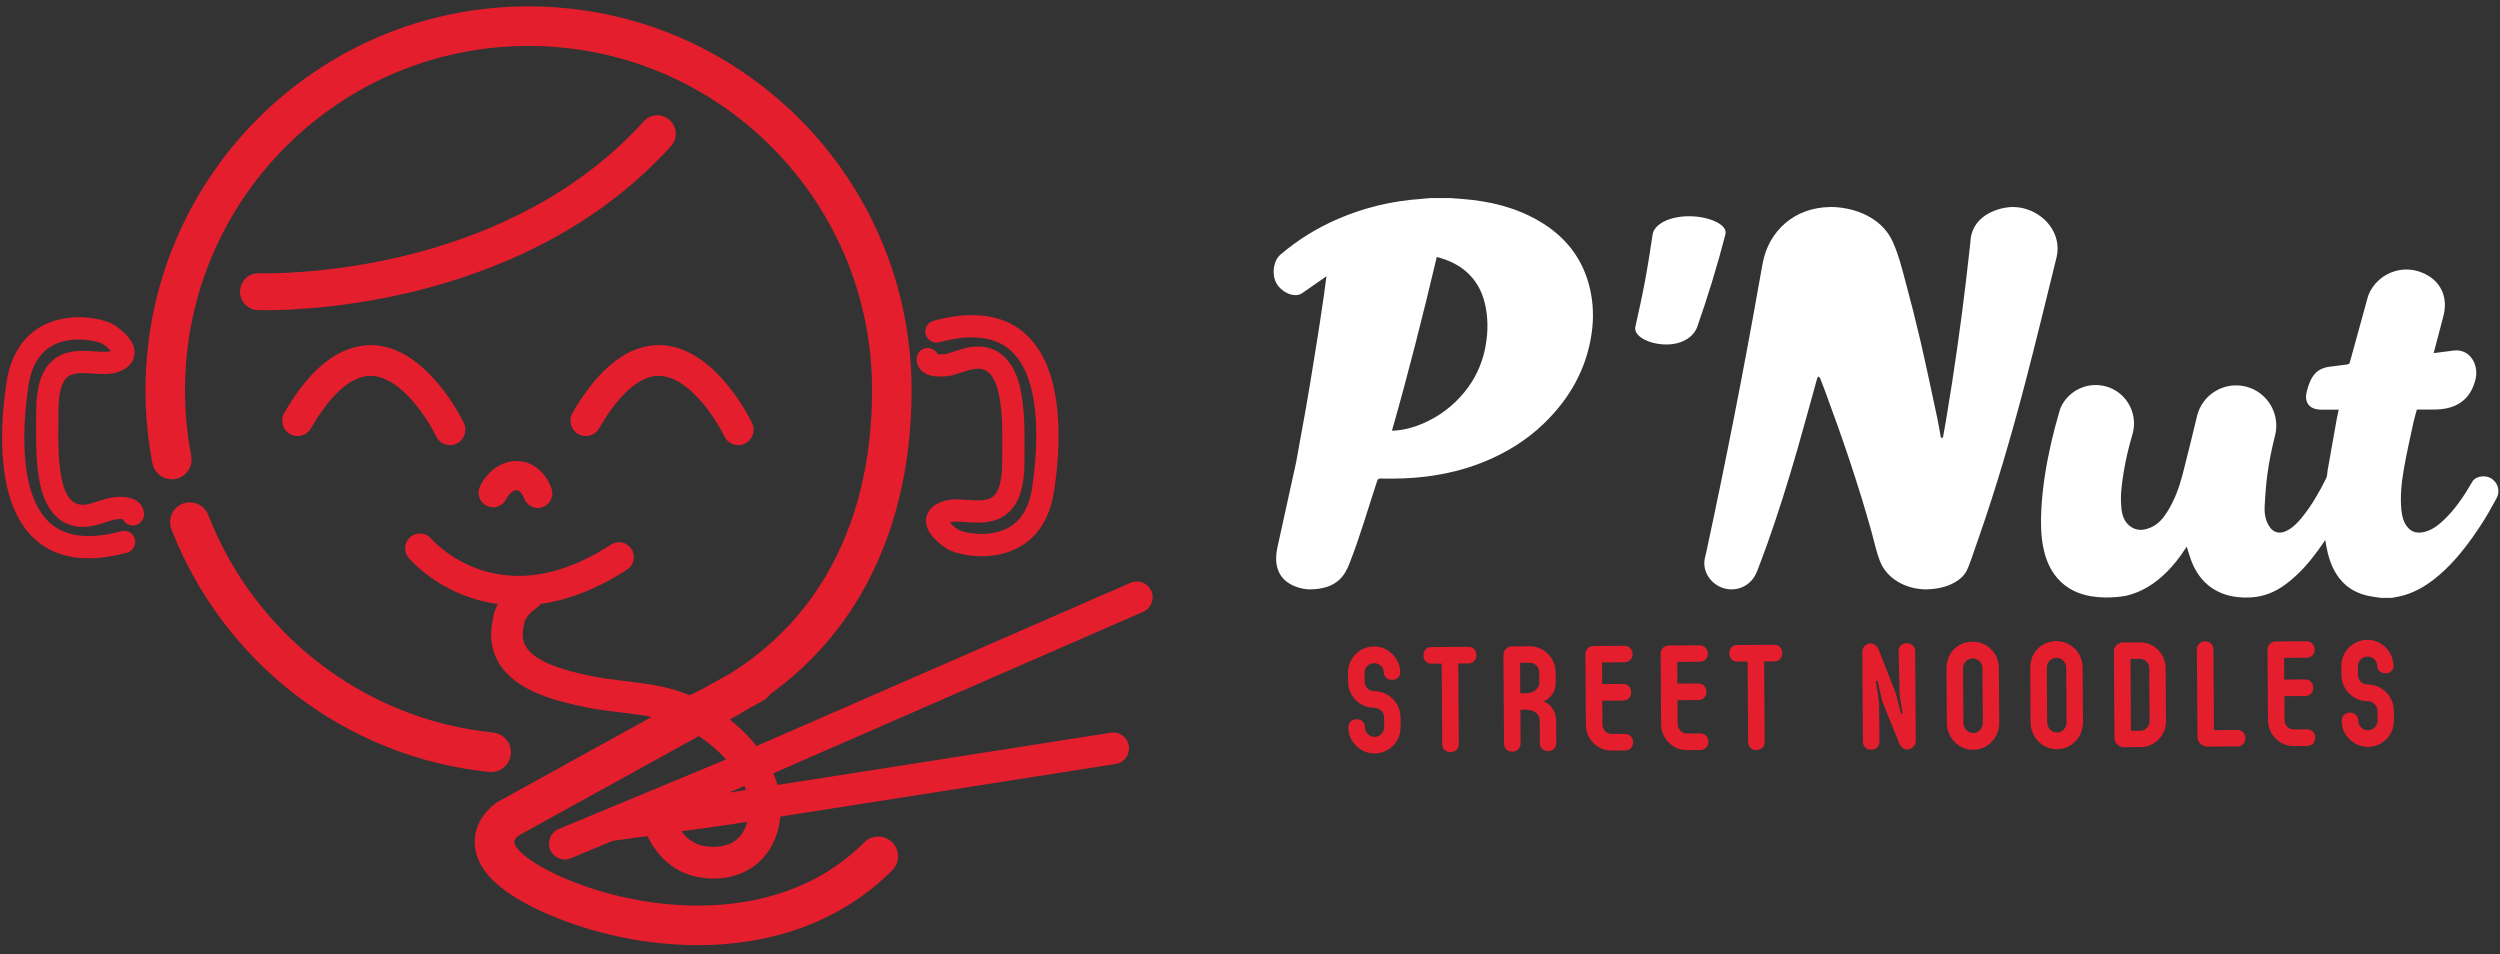 <?xml version="1.0" encoding="UTF-8"?>
<svg width="131px" height="50px" viewBox="0 0 131 50" version="1.1" xmlns="http://www.w3.org/2000/svg" xmlns:xlink="http://www.w3.org/1999/xlink">
    <rect x="0" y="0" width="131" height="50" fill="#333333" stroke="none"/>
    <title>Asset/Logo/Pnut</title>
    <g id="Symbols" stroke="none" stroke-width="1" fill="none" fill-rule="evenodd">
        <g id="WF/Footer" transform="translate(-120, -245)">
            <g id="Group-4" transform="translate(120, 243)">
                <g id="WOK17194-FA01-P_nut---Horizontal_Vector_RGB" transform="translate(0, 2.25)">
                    <path d="M7.215,26.031 C6.672,25.611 5.677,25.855 5.669,25.857 C5.507,25.898 5.348,25.951 5.188,26.001 C4.823,26.124 4.499,26.231 4.203,26.189 C3.752,26.133 3.434,25.724 3.26,24.97 C3.04,24.025 3.049,22.93 3.058,21.873 L3.06,21.306 C3.06,20.418 3.214,19.805 3.503,19.533 C3.809,19.251 4.336,19.286 4.888,19.324 C5.304,19.352 5.733,19.381 6.117,19.265 C6.809,19.051 7.004,18.65 7.045,18.354 C7.143,17.642 6.415,17.056 5.971,16.77 C5.528,16.485 3.875,16.064 2.421,16.722 C1.629,17.081 0.626,17.903 0.342,19.78 C-0.001,22.05 -0.262,26.138 1.844,28.02 C2.576,28.677 3.512,29.005 4.64,29.005 C5.256,29.005 5.93,28.907 6.659,28.71 C6.969,28.627 7.151,28.308 7.067,27.996 C6.984,27.687 6.667,27.499 6.354,27.587 C4.702,28.034 3.441,27.89 2.619,27.153 C0.858,25.578 1.243,21.595 1.493,19.953 C1.654,18.889 2.11,18.167 2.847,17.808 C3.887,17.308 5.155,17.642 5.342,17.75 C5.553,17.886 5.716,18.031 5.809,18.139 C5.799,18.142 5.786,18.147 5.773,18.152 C5.6,18.205 5.278,18.183 4.967,18.162 C4.264,18.112 3.383,18.054 2.71,18.682 C2.163,19.192 1.896,20.052 1.896,21.306 L1.893,21.864 C1.887,22.937 1.878,24.154 2.127,25.233 C2.415,26.477 3.101,27.228 4.062,27.347 C4.631,27.41 5.114,27.254 5.548,27.111 C5.687,27.067 5.824,27.021 5.963,26.984 C6.065,26.956 6.295,26.943 6.441,26.954 C6.535,27.15 6.735,27.283 6.964,27.283 C7.285,27.283 7.546,27.021 7.546,26.7 C7.546,26.434 7.429,26.195 7.215,26.031" id="Fill-1" fill="#E41E2D"></path>
                    <path d="M48.361,19.237 C48.905,19.658 49.899,19.413 49.908,19.411 C50.069,19.371 50.229,19.317 50.388,19.267 C50.753,19.144 51.078,19.039 51.374,19.08 C51.824,19.135 52.143,19.545 52.316,20.299 C52.537,21.243 52.528,22.338 52.518,23.395 L52.516,23.963 C52.516,24.851 52.363,25.464 52.073,25.736 C51.768,26.018 51.241,25.982 50.689,25.945 C50.272,25.915 49.843,25.887 49.46,26.004 C48.768,26.217 48.573,26.618 48.531,26.914 C48.434,27.627 49.162,28.212 49.605,28.498 C50.049,28.784 51.7,29.204 53.155,28.547 C53.948,28.187 54.95,27.366 55.234,25.488 C55.578,23.218 55.839,19.13 53.733,17.248 C53.001,16.591 52.066,16.263 50.937,16.263 C50.32,16.263 49.645,16.361 48.918,16.56 C48.608,16.641 48.426,16.962 48.509,17.272 C48.592,17.582 48.91,17.769 49.223,17.682 C50.874,17.234 52.136,17.378 52.957,18.116 C54.719,19.691 54.333,23.673 54.084,25.316 C53.922,26.38 53.466,27.101 52.73,27.46 C51.69,27.961 50.42,27.627 50.234,27.518 C50.024,27.382 49.861,27.237 49.768,27.13 C49.778,27.127 49.79,27.121 49.804,27.117 C49.977,27.063 50.299,27.086 50.609,27.107 C51.312,27.158 52.194,27.215 52.867,26.586 C53.414,26.076 53.681,25.216 53.681,23.963 L53.683,23.404 C53.691,22.331 53.699,21.115 53.449,20.036 C53.163,18.791 52.476,18.041 51.514,17.922 C50.946,17.858 50.462,18.014 50.029,18.157 C49.891,18.202 49.752,18.247 49.613,18.285 C49.512,18.311 49.283,18.326 49.136,18.314 C49.041,18.12 48.841,17.986 48.612,17.986 C48.291,17.986 48.031,18.247 48.031,18.569 C48.031,18.835 48.148,19.073 48.361,19.237" id="Fill-2" fill="#E41E2D"></path>
                    <path d="M27.984,24.166 C27.738,24.013 27.417,23.907 27.066,23.908 C26.721,23.907 26.408,24.006 26.163,24.142 C25.792,24.347 25.554,24.618 25.395,24.832 C25.237,25.049 25.159,25.216 25.144,25.248 C24.969,25.633 25.136,26.086 25.519,26.262 C25.9,26.437 26.349,26.271 26.527,25.893 L26.527,25.893 C26.528,25.889 26.613,25.73 26.73,25.613 C26.787,25.553 26.85,25.505 26.905,25.478 C26.961,25.45 27.006,25.438 27.066,25.438 C27.125,25.439 27.147,25.448 27.189,25.471 C27.247,25.503 27.332,25.598 27.387,25.695 C27.414,25.743 27.435,25.787 27.446,25.815 L27.458,25.844 L27.459,25.846 L27.46,25.846 C27.591,26.242 28.017,26.461 28.415,26.332 C28.816,26.204 29.038,25.773 28.909,25.372 C28.892,25.323 28.799,25.023 28.538,24.676 C28.407,24.504 28.23,24.317 27.984,24.166" id="Fill-3" fill="#E41E2D"></path>
                    <path d="M38.748,43.603 C38.444,43.921 38.023,44.122 37.394,44.127 C37.307,44.127 37.217,44.123 37.122,44.114 C36.616,44.062 36.293,43.897 36.006,43.648 C35.897,43.552 35.799,43.436 35.706,43.311 L38.094,42.978 L39.159,42.81 C39.072,43.137 38.932,43.405 38.748,43.603 Z M38.464,41.168 L39.004,40.932 C39.034,41.002 39.061,41.073 39.085,41.143 L38.183,41.284 L38.464,41.168 Z M60.33,30.718 C60.146,30.297 59.658,30.105 59.239,30.288 L39.644,38.842 C39.582,38.766 39.52,38.688 39.456,38.613 C39.081,38.181 38.666,37.795 38.24,37.453 C38.578,37.274 38.904,37.08 39.224,36.883 L40.01,36.449 C40.158,36.368 40.275,36.254 40.363,36.122 C42.306,34.714 43.893,32.97 45.077,30.948 C46.874,27.886 47.768,24.222 47.768,20.194 C47.767,9.087 38.782,0.084 27.695,0.084 C16.61,0.085 7.624,9.087 7.623,20.194 C7.623,21.504 7.749,22.785 7.988,24.025 C8.096,24.588 8.639,24.956 9.2,24.848 C9.762,24.739 10.129,24.196 10.021,23.633 C9.807,22.52 9.694,21.371 9.694,20.194 C9.695,15.21 11.707,10.708 14.967,7.441 C18.228,4.175 22.721,2.159 27.695,2.158 C32.67,2.159 37.164,4.175 40.424,7.441 C43.685,10.708 45.697,15.21 45.697,20.194 C45.697,23.918 44.872,27.202 43.293,29.897 C42.065,31.986 40.38,33.726 38.228,35.064 L36.797,35.855 C36.611,35.946 36.433,36.043 36.243,36.129 C36.208,36.144 36.18,36.165 36.149,36.184 C35.384,35.867 34.628,35.698 33.905,35.587 C32.888,35.432 31.927,35.371 30.99,35.175 C30.071,34.987 29.068,34.731 28.384,34.352 C28.041,34.164 27.787,33.953 27.631,33.74 C27.476,33.523 27.396,33.313 27.392,32.989 C27.392,32.848 27.41,32.686 27.456,32.497 L27.479,32.399 L27.479,32.35 C27.499,32.293 27.578,31.99 28.18,31.55 C28.242,31.506 28.293,31.452 28.339,31.395 C29.703,31.201 31.224,30.658 32.86,29.595 C33.221,29.361 33.323,28.879 33.089,28.519 C32.857,28.158 32.377,28.055 32.016,28.289 C30.1,29.531 28.487,29.924 27.164,29.927 C25.697,29.926 24.555,29.433 23.766,28.936 C23.373,28.688 23.072,28.439 22.874,28.256 C22.775,28.166 22.702,28.092 22.656,28.043 L22.607,27.99 L22.598,27.98 L22.597,27.979 L22.597,27.98 C22.32,27.654 21.832,27.612 21.505,27.888 C21.177,28.166 21.136,28.656 21.412,28.985 C21.448,29.027 21.966,29.637 22.937,30.252 C23.707,30.739 24.776,31.224 26.097,31.404 C26.079,31.435 26.057,31.468 26.042,31.499 C25.888,31.804 25.841,32.054 25.828,32.201 C25.77,32.47 25.735,32.734 25.735,32.989 C25.732,33.648 25.948,34.256 26.297,34.724 C26.824,35.432 27.575,35.851 28.343,36.157 C29.116,36.462 29.932,36.65 30.655,36.8 C31.739,37.024 32.737,37.085 33.652,37.227 C33.82,37.254 33.984,37.286 34.147,37.317 L26.067,41.776 L26.034,41.798 C25.981,41.835 25.734,41.997 25.462,42.319 C25.327,42.482 25.184,42.686 25.07,42.944 C24.955,43.201 24.873,43.516 24.873,43.865 C24.873,44.181 24.943,44.52 25.088,44.84 C25.304,45.325 25.668,45.768 26.179,46.19 C26.692,46.614 27.359,47.024 28.239,47.44 C30.44,48.477 33.416,49.274 36.571,49.277 C38.326,49.277 40.136,49.026 41.88,48.41 C43.624,47.793 45.3,46.807 46.751,45.356 C47.157,44.952 47.158,44.295 46.754,43.889 C46.35,43.484 45.694,43.483 45.289,43.887 C44.068,45.106 42.676,45.928 41.191,46.454 C39.708,46.979 38.131,47.203 36.571,47.203 C33.774,47.206 31.037,46.472 29.122,45.564 C28.098,45.082 27.509,44.644 27.224,44.337 C27.08,44.184 27.011,44.069 26.978,43.995 C26.946,43.92 26.945,43.887 26.944,43.865 L26.964,43.782 C26.986,43.727 27.048,43.646 27.105,43.59 L27.163,43.54 L36.619,38.321 C37.114,38.652 37.618,39.071 38.051,39.538 L37.818,39.639 L29.275,43.191 C28.853,43.366 28.652,43.852 28.827,44.276 C29.003,44.699 29.487,44.9 29.91,44.724 L32.104,43.812 L33.92,43.559 C34.16,44.033 34.47,44.498 34.906,44.888 C35.426,45.356 36.133,45.691 36.967,45.765 C37.111,45.779 37.254,45.787 37.394,45.787 C38.406,45.791 39.328,45.415 39.956,44.738 C40.5,44.157 40.812,43.386 40.888,42.54 L58.46,39.783 C58.912,39.712 59.22,39.288 59.151,38.835 C59.08,38.382 58.657,38.073 58.204,38.144 L40.739,40.883 C40.679,40.673 40.607,40.468 40.522,40.27 L59.901,31.81 C60.32,31.626 60.512,31.137 60.33,30.718 L60.33,30.718 Z" id="Fill-4" fill="#E41E2D"></path>
                    <path d="M33.731,6.108 C30.336,9.861 25.949,11.863 22.108,12.918 C18.272,13.972 15.005,14.073 13.942,14.072 C13.818,14.072 13.725,14.071 13.663,14.07 L13.595,14.068 L13.578,14.067 C13.046,14.046 12.597,14.462 12.576,14.995 C12.555,15.528 12.97,15.978 13.502,15.999 C13.514,16 13.667,16.006 13.942,16.006 C15.123,16.004 18.545,15.9 22.618,14.782 C26.688,13.663 31.43,11.525 35.161,7.406 C35.519,7.011 35.489,6.4 35.094,6.041 C34.699,5.682 34.089,5.712 33.731,6.108" id="Fill-5" fill="#E41E2D"></path>
                    <path d="M26.767,39.274 C26.825,38.704 26.412,38.195 25.843,38.137 C19.015,37.44 13.312,32.91 10.912,26.734 C10.705,26.2 10.106,25.936 9.573,26.143 C9.04,26.351 8.776,26.953 8.983,27.486 C11.66,34.375 18.012,39.419 25.632,40.2 C26.201,40.258 26.709,39.844 26.767,39.274" id="Fill-6" fill="#E41E2D"></path>
                    <path d="M19.542,17.833 C17.815,17.817 16.298,18.962 14.895,21.388 C14.673,21.775 14.804,22.267 15.189,22.491 C15.576,22.716 16.069,22.582 16.29,22.198 C17.02,20.936 18.15,19.445 19.413,19.445 L19.476,19.446 C21.031,19.506 22.443,21.754 22.854,22.613 C22.994,22.904 23.28,23.073 23.583,23.073 C23.698,23.073 23.816,23.048 23.929,22.994 C24.329,22.801 24.499,22.321 24.309,21.918 C24.231,21.756 22.387,17.948 19.542,17.833" id="Fill-7" fill="#E41E2D"></path>
                    <path d="M29.998,21.388 C29.776,21.775 29.907,22.267 30.292,22.491 C30.68,22.716 31.171,22.582 31.393,22.198 C32.123,20.936 33.252,19.445 34.516,19.445 L34.577,19.446 C36.134,19.506 37.544,21.754 37.957,22.615 C38.095,22.904 38.384,23.073 38.685,23.073 C38.801,23.073 38.92,23.048 39.031,22.994 C39.432,22.801 39.602,22.321 39.41,21.918 C39.334,21.756 37.489,17.948 34.645,17.833 C32.973,17.781 31.4,18.962 29.998,21.388" id="Fill-8" fill="#E41E2D"></path>
                    <path d="M77.805,18.078 C77.627,18.907 77.266,19.656 76.724,20.313 C76.136,21.027 75.415,21.568 74.569,21.935 C74.054,22.157 73.517,22.301 72.938,22.32 C73.802,19.297 74.567,16.263 75.287,13.215 C75.923,13.382 76.493,13.645 76.959,14.101 C77.467,14.598 77.738,15.217 77.861,15.907 C77.992,16.635 77.959,17.361 77.805,18.078 Z M70.711,29.278 C71.27,27.867 71.682,26.401 72.161,24.96 C72.197,24.85 72.245,24.822 72.354,24.825 C73.158,24.842 73.962,24.822 74.76,24.719 C75.752,24.592 76.72,24.361 77.654,23.992 C78.861,23.515 79.956,22.854 80.893,21.95 C82.24,20.652 83.126,19.104 83.4,17.231 C83.517,16.43 83.492,15.633 83.307,14.847 C82.938,13.28 82.012,12.124 80.636,11.326 C79.408,10.613 78.062,10.289 76.658,10.179 C76.437,10.161 76.215,10.144 75.994,10.128 C75.649,10.128 75.303,10.128 74.959,10.128 C74.792,10.143 74.625,10.162 74.459,10.174 C72.949,10.276 71.495,10.621 70.106,11.222 C69.018,11.692 68.017,12.307 67.114,13.077 C66.707,13.407 66.631,14.151 66.893,14.607 C67.155,15.061 67.841,15.41 68.26,15.094 L69.506,14.226 C69.457,14.595 69.418,14.919 69.371,15.243 C69.283,15.849 69.194,16.457 69.099,17.062 C68.953,17.987 68.803,18.912 68.652,19.836 C68.577,20.296 68.499,20.756 68.416,21.215 L67.918,23.967 C67.591,25.45 67.268,26.934 66.941,28.417 C66.459,30.597 68.595,30.634 68.595,30.634 C70.097,30.634 70.479,29.862 70.711,29.278 L70.711,29.278 Z" id="Fill-9" fill="#FFFFFF"></path>
                    <path d="M90.414,12.021 C90.404,12.06 90.394,12.099 90.384,12.138 C89.971,13.733 89.484,15.306 88.941,16.862 C88.772,17.352 88.214,17.801 87.317,17.801 C86.42,17.801 85.579,17.368 85.694,16.862 L85.696,16.862 C85.873,16.063 86.051,15.265 86.201,14.462 C86.352,13.653 86.475,12.839 86.6,12.02 L86.6,12.025 C86.681,11.51 87.455,11.081 88.507,11.081 C89.559,11.081 90.543,11.52 90.412,12.025" id="Fill-10" fill="#FFFFFF"></path>
                    <path d="M106.004,10.658 C105.86,10.624 105.717,10.606 105.574,10.6 C105.393,10.592 105.214,10.606 105.041,10.639 C104.225,10.795 103.411,11.275 103.268,12.218 C103.259,12.276 103.256,12.336 103.251,12.394 C103.238,12.515 103.227,12.636 103.214,12.757 C103.146,13.388 103.071,14.018 102.996,14.649 C102.936,15.15 102.874,15.652 102.809,16.152 C102.731,16.74 102.651,17.327 102.568,17.914 C102.473,18.567 102.38,19.22 102.279,19.872 C102.177,20.528 102.068,21.183 101.96,21.838 C101.916,22.107 101.868,22.376 101.817,22.645 C101.812,22.671 101.776,22.692 101.754,22.715 C101.735,22.693 101.714,22.672 101.699,22.647 C101.689,22.63 101.688,22.607 101.684,22.586 C101.631,22.293 101.587,21.998 101.524,21.707 C101.228,20.328 100.94,18.947 100.622,17.573 C100.387,16.562 100.132,15.557 99.861,14.556 C99.666,13.833 99.482,13.074 99.169,12.394 C98.683,11.338 97.564,10.743 96.351,10.618 C96.215,10.604 96.078,10.596 95.939,10.596 C95.918,10.596 95.898,10.599 95.877,10.599 C94.056,10.628 92.69,11.817 92.365,13.538 C92.308,13.837 92.254,14.142 92.202,14.441 C91.355,19.239 90.424,23.965 89.404,28.709 C89.392,28.765 89.335,28.985 89.325,29.041 C89.2,29.74 89.691,30.42 90.395,30.593 C90.482,30.614 90.569,30.626 90.655,30.631 C91.258,30.665 91.819,30.311 92.043,29.744 C92.051,29.726 92.062,29.708 92.069,29.69 C92.242,29.236 92.416,28.782 92.58,28.324 C93.171,26.677 93.69,25.006 94.175,23.326 C94.536,22.08 94.87,20.828 95.218,19.579 C95.229,19.542 95.264,19.511 95.288,19.477 C95.318,19.509 95.363,19.536 95.378,19.574 C95.472,19.811 95.562,20.051 95.651,20.291 C96.541,22.691 97.368,25.111 98.057,27.577 C98.09,27.693 98.117,27.81 98.148,27.926 C98.259,28.344 98.352,28.744 98.507,29.147 C98.852,30.052 99.835,30.619 100.889,30.632 C100.901,30.632 100.912,30.634 100.924,30.634 C100.957,30.634 100.988,30.63 101.021,30.629 C101.035,30.628 101.048,30.627 101.062,30.627 C101.125,30.623 101.187,30.62 101.247,30.614 C102.231,30.522 102.814,30.098 103.036,29.69 C103.19,29.408 103.475,28.53 103.475,28.53 C103.547,28.329 103.616,28.128 103.686,27.926 C104.617,25.258 105.405,22.547 106.12,19.814 C106.674,17.696 107.19,15.569 107.712,13.443 C107.733,13.358 107.757,13.275 107.774,13.19 C108.026,11.999 107.164,10.931 106.004,10.658" id="Fill-11" fill="#FFFFFF"></path>
                    <path d="M130.822,25.853 C131.008,25.511 130.911,25.085 130.593,24.857 C130.577,24.846 130.564,24.833 130.547,24.822 C130.424,24.748 130.289,24.714 130.156,24.711 C129.933,24.705 129.696,24.779 129.563,24.966 C129.536,25.003 129.517,25.045 129.494,25.084 C129.098,25.77 128.656,26.421 128.08,26.975 C127.782,27.262 127.457,27.517 127.045,27.621 C126.683,27.712 126.362,27.651 126.123,27.335 C125.927,27.077 125.863,26.775 125.832,26.463 C125.765,25.769 125.834,25.079 125.95,24.399 C126.093,23.551 126.288,22.712 126.468,21.87 C126.516,21.648 126.585,21.429 126.645,21.209 C126.948,21.209 127.247,21.209 127.546,21.209 C127.563,21.209 127.581,21.209 127.599,21.209 C128.299,21.2 129.084,21.001 129.508,20.193 C129.572,20.071 129.628,19.935 129.673,19.785 C129.686,19.743 129.7,19.703 129.711,19.659 C129.916,18.853 129.422,18.032 128.6,18.115 C128.59,18.116 128.579,18.118 128.569,18.119 C128.224,18.163 127.877,18.208 127.524,18.254 L128.011,16.403 C128.322,15.338 127.911,14.416 126.858,14.013 C126.661,13.937 126.459,13.894 126.258,13.879 C126.002,13.859 125.748,13.886 125.507,13.956 C124.884,14.133 124.349,14.587 124.095,15.236 C124.093,15.243 124.091,15.25 124.089,15.256 C123.779,16.384 123.468,17.51 123.158,18.638 C123.104,18.836 123.109,18.833 122.908,18.858 C122.665,18.888 122.422,18.921 122.179,18.954 C121.364,19.021 121.083,19.477 120.877,20.249 C120.743,20.751 120.926,21.216 121.646,21.216 C121.95,21.216 122.248,21.216 122.55,21.216 C122.509,21.402 122.468,21.573 122.438,21.746 C122.28,22.631 122.123,23.516 121.967,24.401 C121.942,24.541 121.951,24.698 121.889,24.82 C121.525,25.541 121.129,26.244 120.615,26.872 C120.391,27.147 120.146,27.4 119.822,27.563 C119.44,27.756 119.104,27.663 118.887,27.296 C118.698,26.978 118.647,26.621 118.667,26.262 C118.699,25.695 118.738,25.127 118.816,24.565 C118.905,23.908 119.04,23.261 119.201,22.62 L119.202,22.62 C119.204,22.613 119.205,22.607 119.206,22.6 C119.504,21.482 118.85,20.33 117.735,20.02 C117.481,19.949 117.225,19.931 116.977,19.954 C116.941,19.958 116.904,19.961 116.869,19.966 C116.069,20.082 115.373,20.656 115.141,21.486 C115.141,21.487 115.14,21.489 115.14,21.49 L115.14,21.49 C114.885,22.535 114.636,23.582 114.365,24.623 C114.187,25.306 113.942,25.969 113.562,26.572 C113.349,26.91 113.095,27.213 112.719,27.381 C112.358,27.542 111.989,27.589 111.642,27.343 C111.314,27.111 111.201,26.76 111.161,26.383 C111.094,25.757 111.175,25.137 111.275,24.522 C111.385,23.846 111.542,23.182 111.734,22.529 L111.737,22.53 C111.744,22.506 111.748,22.481 111.755,22.457 C112.032,21.414 111.439,20.329 110.4,20.011 C110.255,19.967 110.109,19.941 109.964,19.93 C109.666,19.907 109.373,19.952 109.102,20.055 C108.604,20.243 108.186,20.625 107.964,21.141 C107.943,21.212 107.922,21.284 107.901,21.355 C107.749,21.879 107.606,22.406 107.484,22.94 C107.218,24.106 107.024,25.282 106.964,26.479 C106.931,27.141 106.937,27.801 107.071,28.454 C107.191,29.039 107.406,29.581 107.8,30.039 C108.28,30.597 108.907,30.889 109.618,31.001 C110.554,31.149 111.437,30.962 111.437,30.962 C112.249,30.764 112.926,30.327 113.516,29.745 C113.892,29.373 114.215,28.96 114.5,28.518 C114.527,28.476 114.554,28.437 114.584,28.394 C114.666,28.647 114.732,28.893 114.823,29.13 C115.17,30.04 115.786,30.673 116.738,30.943 C116.738,30.943 117.63,31.211 118.615,30.944 C119.307,30.757 119.869,30.333 120.383,29.846 C120.911,29.345 121.351,28.773 121.757,28.173 C121.78,28.139 121.804,28.106 121.843,28.049 C121.864,28.167 121.879,28.26 121.895,28.352 C121.99,28.868 122.137,29.363 122.415,29.813 C122.803,30.443 123.371,30.812 124.081,30.971 C124.3,31.02 124.527,31.043 124.749,31.077 C124.943,31.077 125.136,31.077 125.329,31.077 C125.476,31.05 125.624,31.027 125.77,30.993 C126.445,30.838 127.032,30.507 127.572,30.082 C128.36,29.463 128.994,28.703 129.571,27.891 C130.026,27.25 130.323,26.767 130.698,26.079 C130.698,26.079 130.791,25.909 130.822,25.853" id="Fill-12" fill="#FFFFFF"></path>
                    <path d="M70.635,35.011 C70.63,34.219 71.26,33.627 72.003,33.622 C72.699,33.618 73.344,34.193 73.373,34.969 C73.375,35.243 73.164,35.378 72.938,35.379 C72.742,35.381 72.514,35.249 72.512,34.974 C72.51,34.7 72.267,34.498 72.008,34.5 C71.727,34.501 71.502,34.723 71.504,35.005 L71.506,35.467 C71.508,35.741 71.729,35.967 72.01,35.965 C72.706,35.961 73.367,36.521 73.388,37.32 L73.392,37.845 C73.397,38.636 72.759,39.228 72.04,39.233 C71.313,39.238 70.66,38.655 70.654,37.863 C70.652,37.581 70.878,37.438 71.082,37.437 C71.308,37.436 71.52,37.575 71.522,37.857 C71.524,38.139 71.752,38.365 72.034,38.363 C72.3,38.362 72.533,38.133 72.531,37.85 L72.528,37.326 C72.526,37.043 72.243,36.834 72.016,36.835 C71.218,36.841 70.643,36.186 70.638,35.473 L70.635,35.011" id="Fill-13" fill="#E41E2D"></path>
                    <path d="M76.947,33.644 C77.229,33.642 77.363,33.853 77.364,34.08 C77.366,34.284 77.234,34.512 76.953,34.514 L76.413,34.518 L76.441,38.734 C76.443,39.016 76.233,39.158 76.006,39.16 C75.794,39.161 75.574,39.022 75.572,38.74 L75.544,34.523 L74.997,34.527 C74.723,34.529 74.589,34.302 74.588,34.099 C74.586,33.871 74.717,33.659 74.991,33.657 L76.947,33.644" id="Fill-14" fill="#E41E2D"></path>
                    <path d="M80.006,36.077 C80.304,36.075 80.662,35.845 80.66,35.547 L80.656,34.975 C80.654,34.701 80.426,34.475 80.16,34.477 L79.651,34.481 L79.662,36.079 L80.006,36.077 Z M78.78,34.086 C78.779,33.773 79.02,33.622 79.239,33.621 L80.154,33.615 C80.874,33.61 81.511,34.209 81.516,34.977 L81.52,35.542 C81.523,35.957 81.26,36.374 80.862,36.502 C81.309,36.64 81.538,37.109 81.541,37.454 L81.549,38.676 C81.551,38.966 81.348,39.109 81.129,39.11 C80.91,39.112 80.698,38.964 80.688,38.69 L80.68,37.46 C80.678,37.162 80.333,36.937 80.012,36.939 L79.667,36.941 L79.679,38.689 C79.681,38.987 79.463,39.137 79.244,39.138 C79.025,39.14 78.813,39 78.811,38.695 L78.78,34.086 L78.78,34.086 Z" id="Fill-15" fill="#E41E2D"></path>
                    <path d="M85.114,33.59 C85.403,33.588 85.545,33.814 85.547,34.026 C85.548,34.237 85.409,34.45 85.119,34.452 L83.946,34.46 L83.954,35.596 L85.049,35.589 C85.33,35.587 85.473,35.813 85.474,36.025 C85.475,36.244 85.336,36.457 85.054,36.459 L83.959,36.466 L83.968,37.712 C83.97,37.994 84.182,38.212 84.448,38.21 L85.144,38.206 C85.433,38.204 85.576,38.43 85.577,38.634 C85.579,38.861 85.44,39.074 85.15,39.076 L84.454,39.08 C83.672,39.085 83.104,38.446 83.099,37.717 L83.075,34.058 C83.073,33.744 83.276,33.602 83.526,33.6 L85.114,33.59" id="Fill-16" fill="#E41E2D"></path>
                    <path d="M89.056,33.563 C89.346,33.562 89.488,33.788 89.489,34 C89.491,34.211 89.351,34.424 89.062,34.426 L87.889,34.433 L87.896,35.57 L88.991,35.563 C89.273,35.561 89.415,35.787 89.416,35.999 C89.418,36.218 89.279,36.43 88.997,36.432 L87.902,36.44 L87.91,37.686 C87.912,37.968 88.124,38.186 88.39,38.184 L89.087,38.179 C89.376,38.177 89.519,38.404 89.52,38.608 C89.522,38.835 89.382,39.047 89.093,39.049 L88.396,39.054 C87.614,39.059 87.047,38.42 87.042,37.691 L87.018,34.032 C87.016,33.718 87.218,33.576 87.468,33.574 L89.056,33.563" id="Fill-17" fill="#E41E2D"></path>
                    <path d="M92.975,33.537 C93.257,33.535 93.391,33.746 93.393,33.973 C93.394,34.177 93.263,34.405 92.981,34.407 L92.441,34.411 L92.469,38.627 C92.471,38.91 92.261,39.052 92.034,39.053 C91.823,39.055 91.603,38.915 91.601,38.633 L91.573,34.417 L91.026,34.42 C90.752,34.422 90.617,34.196 90.616,33.992 C90.615,33.765 90.746,33.552 91.02,33.55 L92.975,33.537" id="Fill-18" fill="#E41E2D"></path>
                    <path d="M99.345,36.097 L99.61,37.145 L99.696,37.145 L99.541,36.182 L99.486,33.878 C99.484,33.588 99.71,33.453 99.906,33.452 C100.125,33.45 100.353,33.59 100.354,33.873 L100.386,38.574 C100.387,38.833 100.154,39.023 99.935,39.024 C99.778,39.025 99.63,38.932 99.526,38.721 L98.62,36.462 L98.386,35.43 L98.292,35.43 L98.463,36.526 L98.485,38.603 C98.487,38.893 98.269,39.035 98.058,39.037 C97.831,39.038 97.619,38.899 97.617,38.609 L97.586,33.907 C97.584,33.648 97.794,33.466 98.021,33.465 C98.162,33.464 98.334,33.557 98.429,33.752 L99.345,36.097" id="Fill-19" fill="#E41E2D"></path>
                    <path d="M103.9,37.626 L103.881,34.766 C103.879,34.476 103.651,34.25 103.377,34.252 C103.087,34.254 102.862,34.483 102.864,34.773 L102.883,37.633 C102.885,37.907 103.105,38.165 103.403,38.163 C103.684,38.161 103.902,37.909 103.9,37.626 Z M103.371,33.374 C104.098,33.369 104.736,33.953 104.741,34.76 L104.76,37.613 C104.765,38.373 104.183,39.035 103.409,39.04 C102.611,39.045 102.02,38.391 102.015,37.631 L101.996,34.778 C101.991,33.979 102.573,33.379 103.371,33.374 L103.371,33.374 Z" id="Fill-20" fill="#E41E2D"></path>
                    <path d="M108.288,37.597 L108.269,34.737 C108.268,34.447 108.039,34.221 107.765,34.223 C107.476,34.225 107.251,34.453 107.253,34.743 L107.271,37.604 C107.273,37.878 107.494,38.135 107.791,38.134 C108.073,38.132 108.29,37.879 108.288,37.597 Z M107.759,33.345 C108.487,33.34 109.124,33.924 109.13,34.731 L109.149,37.584 C109.154,38.344 108.572,39.006 107.797,39.011 C106.999,39.016 106.408,38.362 106.403,37.602 L106.384,34.749 C106.379,33.95 106.962,33.35 107.759,33.345 L107.759,33.345 Z" id="Fill-21" fill="#E41E2D"></path>
                    <path d="M111.638,34.275 L111.663,38.045 L112.156,38.042 C112.422,38.04 112.639,37.811 112.638,37.537 L112.619,34.755 C112.617,34.489 112.397,34.27 112.131,34.272 L111.638,34.275 Z M113.498,37.531 C113.503,38.291 112.905,38.891 112.162,38.896 L111.27,38.902 C111.051,38.903 110.799,38.678 110.798,38.442 L110.767,33.873 C110.765,33.607 111.015,33.417 111.233,33.416 L112.125,33.41 C112.868,33.405 113.475,33.997 113.48,34.757 L113.498,37.531 L113.498,37.531 Z" id="Fill-22" fill="#E41E2D"></path>
                    <path d="M115.619,38.873 C115.439,38.874 115.148,38.649 115.147,38.414 L115.116,33.79 C115.114,33.5 115.348,33.357 115.543,33.356 C115.77,33.354 115.982,33.494 115.984,33.784 L116.012,38.008 L117.233,38 C117.514,37.998 117.657,38.216 117.658,38.428 C117.659,38.647 117.528,38.86 117.238,38.862 L115.619,38.873" id="Fill-23" fill="#E41E2D"></path>
                    <path d="M120.855,33.352 C121.145,33.35 121.287,33.576 121.288,33.788 C121.29,34 121.15,34.212 120.861,34.214 L119.688,34.222 L119.695,35.358 L120.79,35.351 C121.072,35.349 121.214,35.575 121.215,35.787 C121.217,36.007 121.078,36.219 120.796,36.221 L119.701,36.228 L119.709,37.474 C119.711,37.756 119.923,37.974 120.189,37.972 L120.886,37.968 C121.175,37.966 121.318,38.192 121.319,38.396 C121.321,38.623 121.181,38.836 120.892,38.838 L120.196,38.842 C119.413,38.848 118.846,38.209 118.841,37.48 L118.817,33.82 C118.815,33.507 119.017,33.364 119.268,33.363 L120.855,33.352" id="Fill-24" fill="#E41E2D"></path>
                    <path d="M122.687,34.664 C122.682,33.873 123.311,33.281 124.054,33.276 C124.75,33.271 125.396,33.847 125.424,34.623 C125.426,34.897 125.216,35.032 124.989,35.033 C124.794,35.034 124.566,34.903 124.564,34.628 C124.562,34.354 124.318,34.152 124.06,34.153 C123.779,34.155 123.553,34.377 123.555,34.658 L123.558,35.121 C123.56,35.395 123.781,35.621 124.062,35.619 C124.759,35.614 125.419,36.174 125.44,36.974 L125.443,37.499 C125.449,38.29 124.811,38.882 124.092,38.887 C123.364,38.892 122.711,38.308 122.706,37.517 C122.704,37.235 122.93,37.092 123.133,37.091 C123.36,37.089 123.572,37.229 123.574,37.511 C123.576,37.793 123.804,38.019 124.086,38.017 C124.352,38.015 124.585,37.787 124.583,37.504 L124.58,36.979 C124.578,36.697 124.295,36.487 124.068,36.489 C123.27,36.494 122.695,35.84 122.69,35.127 L122.687,34.664" id="Fill-25" fill="#E41E2D"></path>
                </g>
            </g>
        </g>
    </g>
</svg>